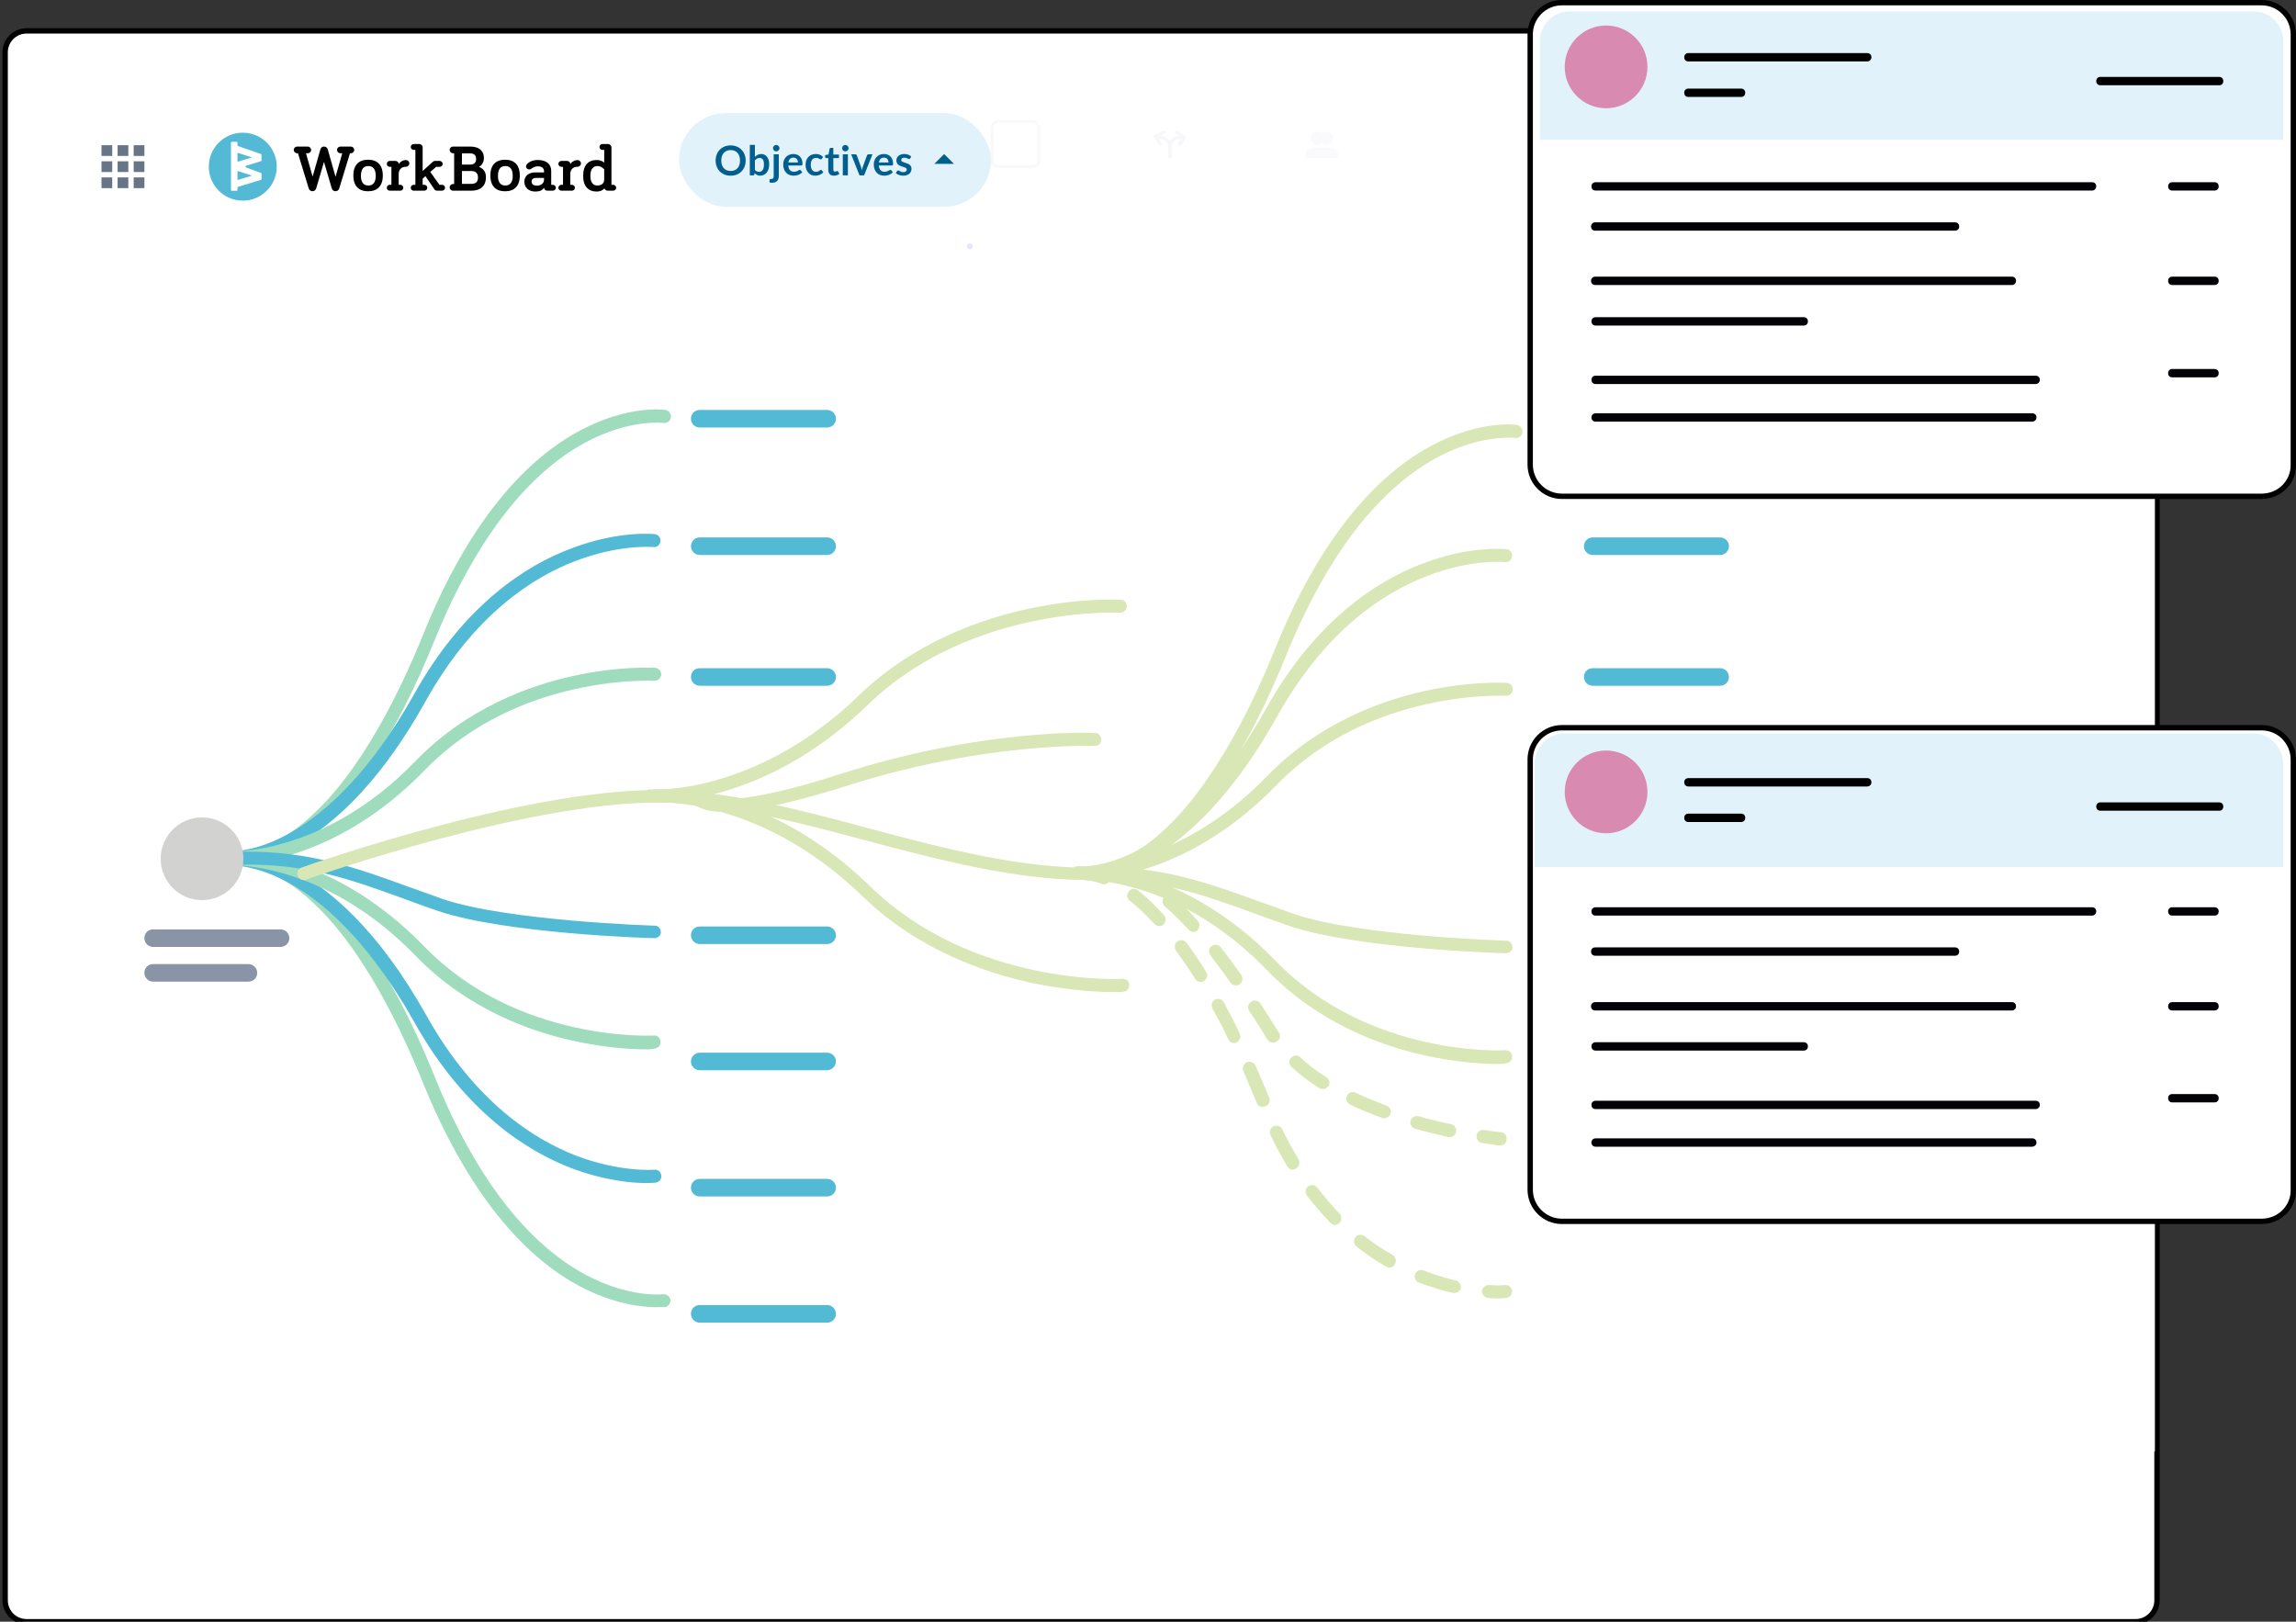 <svg width="446" height="315" viewBox="0 0 446 315" fill="none" xmlns="http://www.w3.org/2000/svg">
<rect x="0" y="0" width="446" height="315" fill="#333333" stroke="none"/>
<g clip-path="url(#clip0_503_3979)">
<path d="M414.841 6H5.159C2.862 6 1 7.862 1 10.159V310.841C1 313.138 2.862 315 5.159 315H414.841C417.138 315 419 313.138 419 310.841V10.159C419 7.862 417.138 6 414.841 6Z" fill="white" stroke="black" stroke-width="1.04" stroke-miterlimit="10"/>
<path d="M5.871 186.42C5.933 186.42 14.735 185.01 15.843 185.317C17.443 185.746 17.812 187.585 17.443 189.056C16.889 191.141 13.688 193.348 9.257 193.348C8.21 193.348 7.102 193.225 5.994 192.98" fill="white"/>
<rect x="2.036" y="39.884" width="416.556" height="242.039" fill="white"/>
<path d="M46.715 167.944C46.065 167.944 45.741 167.863 45.66 167.863C45.01 167.782 44.523 167.132 44.604 166.402C44.685 165.752 45.335 165.265 46.065 165.346C46.065 165.346 50.611 165.996 57.267 161.125C68.55 152.927 77.154 135.8 82.349 122.894C87.788 109.419 97.447 91.724 112.707 83.606C122.042 78.655 128.942 79.548 129.266 79.629C129.916 79.71 130.403 80.359 130.322 81.09C130.24 81.74 129.591 82.227 128.861 82.145C128.779 82.145 122.286 81.334 113.681 85.96C99.152 93.834 89.898 110.961 84.622 123.868C68.063 165.022 51.098 167.944 46.715 167.944Z" fill="#9EDCBD"/>
<path d="M44.846 167.945C44.278 167.945 43.872 167.945 43.791 167.864C43.061 167.782 42.574 167.133 42.655 166.484C42.736 165.753 43.385 165.266 44.035 165.347C44.035 165.347 48.661 165.834 55.318 162.344C61.568 159.097 70.984 151.71 80.4 134.908C90.222 117.294 102.397 109.745 110.839 106.579C120.093 103.007 126.911 103.738 127.155 103.738C127.885 103.819 128.372 104.468 128.291 105.118C128.21 105.848 127.642 106.335 126.911 106.254C126.749 106.254 120.255 105.686 111.651 109.014C103.615 112.099 92.088 119.323 82.672 136.207C66.113 165.915 49.23 167.945 44.846 167.945Z" fill="#52BAD5"/>
<path d="M127.317 155.851C126.668 155.851 126.343 155.851 126.181 155.851C125.45 155.77 124.963 155.202 125.044 154.471C125.125 153.741 125.694 153.254 126.424 153.335C126.505 153.335 131.619 153.659 139.087 151.549C145.987 149.601 156.377 145.218 166.767 135.152C177.562 124.681 190.793 120.135 200.047 118.187C210.031 116.077 217.336 116.483 217.661 116.483C218.392 116.483 218.879 117.132 218.879 117.781C218.879 118.512 218.229 118.999 217.58 118.999C217.255 118.999 188.521 117.619 168.633 136.857C150.289 154.633 132.025 155.851 127.317 155.851Z" fill="#D9E6B5"/>
<path d="M216.526 192.702C213.685 192.702 207.921 192.459 200.778 190.998C191.606 189.049 178.294 184.585 167.498 174.033C157.108 163.967 146.718 159.584 139.818 157.636C132.35 155.526 127.237 155.85 127.155 155.85C126.425 155.931 125.857 155.363 125.776 154.714C125.694 153.983 126.263 153.415 126.912 153.334C127.805 153.253 148.504 152.116 169.121 172.247C189.008 191.566 217.743 190.186 218.068 190.105C218.798 190.105 219.367 190.592 219.367 191.322C219.367 192.053 218.88 192.621 218.149 192.621C218.311 192.702 217.662 192.702 216.526 192.702Z" fill="#D9E6B5"/>
<path d="M44.846 167.944C44.278 167.944 43.954 167.944 43.791 167.944C43.061 167.863 42.574 167.295 42.655 166.565C42.736 165.834 43.304 165.347 44.035 165.428C44.197 165.428 62.704 166.483 80.724 147.814C90.627 137.586 102.722 133.203 111.164 131.336C120.255 129.307 126.992 129.713 127.236 129.713C127.966 129.794 128.453 130.362 128.453 131.011C128.372 131.742 127.804 132.229 127.155 132.229C126.911 132.229 100.693 130.849 82.591 149.518C65.87 166.727 49.149 167.944 44.846 167.944Z" fill="#9EDCBD"/>
<path d="M127.399 253.906C124.72 253.906 119.282 253.337 112.626 249.847C97.365 241.73 87.706 223.953 82.267 210.56C77.072 197.654 68.468 180.445 57.185 172.328C50.529 167.539 46.065 168.107 45.983 168.107C45.334 168.188 44.685 167.782 44.522 167.052C44.441 166.402 44.847 165.753 45.578 165.591C46.389 165.428 65.789 162.75 84.621 209.586C89.897 222.654 99.232 239.863 113.843 247.655C122.447 252.201 128.779 251.389 128.779 251.389C129.428 251.308 130.077 251.795 130.24 252.444C130.321 253.094 129.834 253.743 129.185 253.906C129.103 253.824 128.454 253.906 127.399 253.906Z" fill="#9EDCBD"/>
<path d="M125.533 229.796C122.935 229.796 117.578 229.391 110.922 226.874C102.48 223.627 90.304 216.078 80.482 198.545C75.287 189.292 66.683 176.954 55.4 171.109C48.663 167.619 44.117 168.106 44.117 168.106C43.387 168.187 42.819 167.7 42.737 166.969C42.656 166.32 43.143 165.671 43.874 165.59C44.685 165.508 63.923 163.56 82.836 197.247C92.252 214.13 103.86 221.355 111.814 224.439C120.5 227.767 127.075 227.199 127.075 227.199C127.805 227.118 128.374 227.605 128.455 228.335C128.536 229.066 128.049 229.634 127.318 229.715C127.156 229.715 126.588 229.796 125.533 229.796Z" fill="#52BAD5"/>
<path d="M125.532 203.823C122.935 203.823 117.658 203.579 111.165 202.118C102.723 200.251 90.628 195.868 80.725 185.64C62.624 166.971 44.198 168.026 44.036 168.026C43.305 168.107 42.737 167.539 42.656 166.889C42.575 166.159 43.143 165.591 43.792 165.509C44.604 165.428 63.517 164.373 82.43 183.854C100.531 202.524 126.75 201.144 126.993 201.144C127.724 201.063 128.292 201.631 128.292 202.361C128.373 203.092 127.805 203.66 127.074 203.66C127.155 203.741 126.506 203.823 125.532 203.823Z" fill="#9EDCBD"/>
<path d="M127.155 182.229C125.938 182.229 98.096 181.336 85.108 176.953C82.835 176.141 80.644 175.411 78.533 174.599C68.468 170.946 59.864 167.78 47.282 167.943C46.552 167.943 45.983 167.375 45.983 166.725C45.983 165.995 46.552 165.426 47.201 165.426C60.188 165.264 69.523 168.673 79.345 172.245C81.456 172.975 83.647 173.787 85.92 174.599C98.501 178.901 126.83 179.794 127.155 179.794C127.886 179.794 128.373 180.362 128.373 181.093C128.373 181.661 127.805 182.229 127.155 182.229Z" fill="#52BAD5"/>
<path d="M212.142 170.867C211.492 170.867 211.167 170.786 211.086 170.786C210.437 170.705 209.95 170.055 210.031 169.325C210.112 168.676 210.762 168.189 211.492 168.27C211.492 168.27 216.038 168.919 222.694 164.049C233.977 155.85 242.581 138.723 247.776 125.817C253.214 112.342 262.874 94.647 278.134 86.53C287.469 81.578 294.368 82.471 294.693 82.552C295.343 82.633 295.83 83.283 295.748 84.013C295.667 84.663 295.018 85.15 294.287 85.069C294.206 85.069 287.712 84.257 279.108 88.884C264.578 96.757 255.325 113.885 250.049 126.791C233.49 167.945 216.606 170.867 212.142 170.867Z" fill="#D9E6B5"/>
<path d="M210.276 170.866C209.707 170.866 209.302 170.866 209.22 170.784C208.49 170.703 208.003 170.054 208.084 169.405C208.165 168.674 208.815 168.187 209.464 168.268C209.464 168.268 214.091 168.755 220.747 165.265C226.997 162.018 236.413 154.631 245.829 137.829C255.651 120.214 267.826 112.665 276.268 109.5C285.522 105.928 292.34 106.659 292.584 106.659C293.314 106.74 293.801 107.389 293.72 108.039C293.639 108.769 293.071 109.256 292.34 109.175C292.259 109.175 285.684 108.526 277.08 111.935C269.044 115.019 257.518 122.244 248.102 139.127C231.543 168.755 214.659 170.866 210.276 170.866Z" fill="#D9E6B5"/>
<path d="M210.276 170.866C209.707 170.866 209.383 170.866 209.22 170.866C208.49 170.784 208.003 170.216 208.084 169.486C208.165 168.755 208.733 168.268 209.464 168.349C209.626 168.349 228.052 169.405 246.154 150.735C256.057 140.507 268.151 136.124 276.593 134.257C285.684 132.228 292.421 132.634 292.665 132.634C293.396 132.715 293.883 133.283 293.883 133.932C293.801 134.663 293.233 135.15 292.584 135.15C292.34 135.15 266.122 133.77 248.021 152.44C231.299 169.648 214.578 170.866 210.276 170.866Z" fill="#D9E6B5"/>
<path d="M291.204 252.199C290.635 252.199 289.986 252.199 289.093 252.118C288.363 252.036 287.875 251.468 287.875 250.819C287.957 250.088 288.525 249.601 289.174 249.601C291.122 249.764 292.34 249.601 292.34 249.601C293.07 249.52 293.639 250.088 293.72 250.738C293.801 251.387 293.233 252.036 292.583 252.118C292.665 252.118 292.178 252.199 291.204 252.199Z" fill="#D9E6B5"/>
<path d="M282.518 251.143C282.436 251.143 282.355 251.143 282.274 251.143C280.001 250.656 277.81 249.926 275.618 249.114C274.969 248.87 274.644 248.14 274.888 247.49C275.131 246.841 275.862 246.516 276.511 246.76C278.54 247.572 280.651 248.221 282.761 248.708C283.411 248.87 283.898 249.52 283.735 250.25C283.654 250.737 283.086 251.143 282.518 251.143ZM269.936 246.192C269.693 246.192 269.53 246.111 269.287 246.029C267.257 244.893 265.39 243.594 263.523 242.133C262.955 241.727 262.874 240.916 263.28 240.347C263.686 239.779 264.498 239.698 265.066 240.104C266.77 241.484 268.637 242.701 270.504 243.757C271.072 244.081 271.316 244.893 270.991 245.461C270.829 245.948 270.423 246.192 269.936 246.192ZM259.303 237.912C258.978 237.912 258.653 237.75 258.41 237.506C256.867 235.883 255.325 234.097 253.864 232.23C253.458 231.662 253.539 230.85 254.108 230.444C254.676 230.039 255.487 230.12 255.893 230.688C257.273 232.474 258.734 234.178 260.195 235.721C260.682 236.208 260.682 237.019 260.195 237.506C259.952 237.75 259.627 237.912 259.303 237.912ZM251.104 227.198C250.698 227.198 250.292 226.954 250.049 226.548C248.913 224.6 247.776 222.571 246.802 220.46C246.477 219.811 246.802 219.08 247.37 218.756C248.02 218.431 248.75 218.756 249.075 219.324C250.049 221.353 251.104 223.301 252.241 225.168C252.565 225.736 252.403 226.548 251.835 226.873C251.591 227.116 251.348 227.198 251.104 227.198ZM245.26 215.022C244.773 215.022 244.286 214.697 244.123 214.21C243.231 212.1 242.338 209.989 241.526 208.041C241.282 207.392 241.526 206.661 242.175 206.336C242.825 206.093 243.555 206.336 243.88 206.986C244.773 209.015 245.666 211.126 246.559 213.236C246.802 213.885 246.477 214.616 245.828 214.859C245.585 214.941 245.422 215.022 245.26 215.022ZM239.74 202.603C239.253 202.603 238.847 202.359 238.604 201.872C237.63 199.762 236.574 197.813 235.519 195.865C235.195 195.216 235.438 194.485 236.006 194.161C236.656 193.836 237.386 194.079 237.711 194.648C238.766 196.596 239.821 198.625 240.795 200.736C241.12 201.385 240.877 202.115 240.227 202.44C240.146 202.603 239.984 202.603 239.74 202.603ZM233.246 190.751C232.841 190.751 232.435 190.508 232.191 190.183C230.974 188.235 229.675 186.368 228.457 184.664C228.051 184.095 228.133 183.284 228.701 182.878C229.269 182.472 230.081 182.553 230.487 183.121C231.785 184.907 233.084 186.774 234.302 188.803C234.708 189.372 234.464 190.183 233.896 190.508C233.733 190.67 233.49 190.751 233.246 190.751ZM225.21 179.874C224.886 179.874 224.561 179.712 224.236 179.469C222.613 177.683 221.071 176.222 219.447 174.923C218.879 174.517 218.798 173.705 219.285 173.137C219.691 172.569 220.502 172.488 221.071 172.975C222.775 174.274 224.399 175.897 226.103 177.764C226.59 178.251 226.509 179.063 226.022 179.55C225.86 179.793 225.535 179.874 225.21 179.874Z" fill="#D9E6B5"/>
<path d="M214.496 171.758C214.334 171.758 214.171 171.758 214.009 171.677C212.304 171.028 211.249 171.028 211.249 171.028C210.6 171.028 209.95 170.54 209.95 169.81C209.869 169.161 210.437 168.511 211.087 168.511C211.249 168.511 212.629 168.43 214.902 169.323C215.551 169.566 215.876 170.297 215.632 170.946C215.47 171.433 214.983 171.758 214.496 171.758Z" fill="#D9E6B5"/>
<path d="M291.446 222.491C291.365 222.491 291.365 222.491 291.284 222.491C291.203 222.491 289.985 222.328 287.875 222.004C287.225 221.923 286.738 221.273 286.82 220.543C286.901 219.893 287.55 219.406 288.281 219.487C290.31 219.812 291.528 219.893 291.528 219.893C292.258 219.974 292.745 220.543 292.664 221.273C292.664 222.004 292.096 222.491 291.446 222.491Z" fill="#D9E6B5"/>
<path d="M281.625 220.867C281.544 220.867 281.462 220.867 281.381 220.867C279.19 220.38 276.998 219.812 274.888 219.244C274.238 219.081 273.832 218.351 273.995 217.701C274.157 217.052 274.888 216.646 275.537 216.808C277.566 217.377 279.758 217.945 281.868 218.351C282.518 218.513 283.005 219.162 282.842 219.812C282.761 220.461 282.193 220.867 281.625 220.867ZM268.881 217.214C268.719 217.214 268.556 217.214 268.475 217.133C266.283 216.321 264.173 215.51 262.225 214.536C261.575 214.211 261.332 213.48 261.657 212.831C261.981 212.182 262.712 211.938 263.361 212.263C265.228 213.156 267.257 213.967 269.368 214.779C270.017 215.023 270.342 215.753 270.098 216.403C269.855 216.89 269.368 217.214 268.881 217.214ZM256.949 211.532C256.705 211.532 256.462 211.451 256.299 211.37C254.27 210.071 252.403 208.691 250.861 207.23C250.374 206.743 250.293 205.931 250.78 205.444C251.267 204.957 252.078 204.876 252.565 205.363C254.026 206.743 255.731 208.042 257.679 209.259C258.247 209.665 258.41 210.396 258.085 210.964C257.76 211.37 257.354 211.532 256.949 211.532ZM247.289 202.522C246.883 202.522 246.477 202.36 246.234 201.954C246.153 201.792 245.99 201.629 245.909 201.467C244.854 199.681 243.718 197.977 242.662 196.353C242.257 195.785 242.419 194.973 243.068 194.567C243.636 194.162 244.448 194.324 244.854 194.973C245.909 196.597 247.046 198.301 248.101 200.087C248.182 200.249 248.263 200.412 248.426 200.574C248.831 201.142 248.669 201.954 248.02 202.279C247.776 202.441 247.533 202.522 247.289 202.522ZM240.065 191.402C239.659 191.402 239.253 191.239 239.01 190.833C237.711 188.967 236.331 187.181 235.113 185.557C234.708 184.989 234.789 184.177 235.357 183.772C235.925 183.366 236.737 183.447 237.143 184.015C238.441 185.638 239.74 187.505 241.12 189.372C241.526 189.941 241.364 190.752 240.795 191.158C240.552 191.402 240.308 191.402 240.065 191.402ZM231.867 181.012C231.542 181.012 231.217 180.849 230.892 180.606C229.269 178.82 227.727 177.278 226.266 176.06C225.779 175.573 225.698 174.843 226.103 174.274C226.59 173.706 227.321 173.706 227.889 174.112C229.431 175.411 231.055 177.034 232.678 178.901C233.165 179.388 233.084 180.2 232.597 180.687C232.435 180.931 232.191 181.012 231.867 181.012Z" fill="#D9E6B5"/>
<path d="M221.639 172.651C221.476 172.651 221.314 172.651 221.152 172.57C219.528 171.839 218.717 172.002 218.717 172.002C218.798 172.002 218.798 172.002 218.798 172.002L218.067 169.567C218.311 169.485 219.691 169.161 222.207 170.297C222.856 170.541 223.1 171.352 222.856 172.002C222.613 172.408 222.126 172.651 221.639 172.651Z" fill="#D9E6B5"/>
<path d="M290.959 206.663C288.362 206.663 283.086 206.419 276.592 204.958C268.15 203.091 256.055 198.708 246.153 188.48C228.132 169.811 209.625 170.866 209.463 170.866C208.732 170.947 208.164 170.379 208.083 169.73C208.002 168.999 208.57 168.431 209.219 168.35C210.031 168.269 228.944 167.213 247.857 186.695C265.958 205.364 292.177 204.065 292.42 203.984C293.151 203.984 293.719 204.471 293.719 205.202C293.8 205.932 293.232 206.501 292.502 206.501C292.583 206.663 291.933 206.663 290.959 206.663Z" fill="#D9E6B5"/>
<path d="M292.583 185.153C291.365 185.153 263.523 184.26 250.536 179.877C248.263 179.065 246.071 178.334 243.961 177.523C233.895 173.87 225.291 170.704 212.71 170.867C211.979 170.867 211.411 170.298 211.411 169.649C211.411 168.919 211.979 168.35 212.628 168.35C225.616 168.188 234.951 171.597 244.772 175.169C246.883 175.899 249.075 176.711 251.347 177.523C263.929 181.825 292.258 182.718 292.583 182.718C293.313 182.718 293.8 183.286 293.8 184.016C293.8 184.585 293.232 185.153 292.583 185.153Z" fill="#D9E6B5"/>
<path d="M211.655 170.948C197.288 170.948 182.514 167.052 168.147 163.237C155.078 159.746 142.74 156.499 130.646 155.931C104.752 154.795 59.864 170.704 59.458 170.867C58.809 171.11 58.078 170.786 57.834 170.136C57.591 169.487 57.916 168.756 58.565 168.513C60.432 167.863 104.346 152.36 130.727 153.496C143.065 154.064 156.134 157.473 168.715 160.883C183.57 164.86 198.911 168.919 213.603 168.513C214.334 168.513 214.902 169.081 214.902 169.73C214.902 170.461 214.334 171.029 213.684 171.029C213.116 170.948 212.386 170.948 211.655 170.948Z" fill="#D9E6B5"/>
<path d="M140.793 157.717C138.601 157.717 136.734 157.392 135.517 156.661C134.38 155.931 134.218 155.038 134.137 154.794C134.056 154.064 134.543 153.496 135.273 153.414C135.923 153.333 136.491 153.739 136.653 154.307C136.734 154.47 137.546 155.2 140.793 155.2H140.874C145.744 155.2 153.212 153.577 163.277 150.33C190.713 141.482 212.467 142.294 212.711 142.375C213.442 142.375 213.929 143.024 213.929 143.674C213.929 144.404 213.36 144.891 212.63 144.891C212.386 144.891 191.038 144.08 164.089 152.765C156.297 155.2 146.962 157.717 140.793 157.717Z" fill="#D9E6B5"/>
<path d="M160.68 83.039H135.922C135.029 83.039 134.218 82.309 134.218 81.335C134.218 80.36 134.948 79.63 135.922 79.63H160.68C161.572 79.63 162.384 80.36 162.384 81.335C162.384 82.309 161.572 83.039 160.68 83.039Z" fill="#52BAD5"/>
<path d="M160.68 107.796H135.922C135.029 107.796 134.218 107.065 134.218 106.091C134.218 105.198 134.948 104.386 135.922 104.386H160.68C161.572 104.386 162.384 105.117 162.384 106.091C162.384 107.065 161.572 107.796 160.68 107.796Z" fill="#52BAD5"/>
<path d="M160.68 133.202H135.922C135.029 133.202 134.218 132.471 134.218 131.497C134.218 130.523 134.948 129.792 135.922 129.792H160.68C161.572 129.792 162.384 130.523 162.384 131.497C162.384 132.471 161.572 133.202 160.68 133.202Z" fill="#52BAD5"/>
<path d="M160.68 183.367H135.922C135.029 183.367 134.218 182.637 134.218 181.663C134.218 180.689 134.948 179.958 135.922 179.958H160.68C161.572 179.958 162.384 180.689 162.384 181.663C162.384 182.637 161.572 183.367 160.68 183.367Z" fill="#52BAD5"/>
<path d="M160.68 207.881H135.922C135.029 207.881 134.218 207.15 134.218 206.176C134.218 205.283 134.948 204.472 135.922 204.472H160.68C161.572 204.472 162.384 205.202 162.384 206.176C162.384 207.069 161.572 207.881 160.68 207.881Z" fill="#52BAD5"/>
<path d="M54.425 183.935H29.748C28.855 183.935 28.044 183.204 28.044 182.23C28.044 181.256 28.774 180.525 29.748 180.525H54.506C55.399 180.525 56.21 181.256 56.21 182.23C56.21 183.204 55.399 183.935 54.425 183.935Z" fill="#8995A6"/>
<path d="M48.255 190.671H29.748C28.855 190.671 28.044 189.941 28.044 188.967C28.044 187.993 28.774 187.262 29.748 187.262H48.255C49.148 187.262 49.96 187.993 49.96 188.967C49.96 189.941 49.23 190.671 48.255 190.671Z" fill="#8995A6"/>
<path d="M160.68 232.394H135.922C135.029 232.394 134.218 231.664 134.218 230.69C134.218 229.797 134.948 228.985 135.922 228.985H160.68C161.572 228.985 162.384 229.716 162.384 230.69C162.384 231.664 161.572 232.394 160.68 232.394Z" fill="#52BAD5"/>
<path d="M160.68 256.908H135.922C135.029 256.908 134.218 256.178 134.218 255.204C134.218 254.23 134.948 253.499 135.922 253.499H160.68C161.572 253.499 162.384 254.23 162.384 255.204C162.384 256.178 161.572 256.908 160.68 256.908Z" fill="#52BAD5"/>
<path d="M334.143 83.039H309.386C308.493 83.039 307.681 82.309 307.681 81.335C307.681 80.36 308.411 79.63 309.386 79.63H334.143C335.036 79.63 335.848 80.36 335.848 81.335C335.848 82.309 335.036 83.039 334.143 83.039Z" fill="#020202"/>
<path d="M334.143 107.796H309.386C308.493 107.796 307.681 107.065 307.681 106.091C307.681 105.198 308.411 104.386 309.386 104.386H334.143C335.036 104.386 335.848 105.117 335.848 106.091C335.848 107.065 335.036 107.796 334.143 107.796Z" fill="#52BAD5"/>
<path d="M334.143 133.202H309.386C308.493 133.202 307.681 132.471 307.681 131.497C307.681 130.523 308.411 129.792 309.386 129.792H334.143C335.036 129.792 335.848 130.523 335.848 131.497C335.848 132.471 335.036 133.202 334.143 133.202Z" fill="#52BAD5"/>
<path d="M334.143 183.367H309.386C308.493 183.367 307.681 182.637 307.681 181.663C307.681 180.689 308.411 179.958 309.386 179.958H334.143C335.036 179.958 335.848 180.689 335.848 181.663C335.848 182.637 335.036 183.367 334.143 183.367Z" fill="#020202"/>
<path d="M335.198 195.056H306.95C306.057 195.056 305.245 194.325 305.245 193.351C305.245 192.377 305.976 191.646 306.95 191.646H335.198C336.091 191.646 336.902 192.377 336.902 193.351C336.902 194.325 336.172 195.056 335.198 195.056Z" fill="#020202"/>
<path d="M335.198 220.463H306.95C306.057 220.463 305.245 219.733 305.245 218.759C305.245 217.785 305.976 217.054 306.95 217.054H335.198C336.091 217.054 336.902 217.785 336.902 218.759C336.902 219.733 336.172 220.463 335.198 220.463Z" fill="#020202"/>
<path d="M39.247 174.844C43.685 174.844 47.283 171.246 47.283 166.808C47.283 162.37 43.685 158.772 39.247 158.772C34.809 158.772 31.211 162.37 31.211 166.808C31.211 171.246 34.809 174.844 39.247 174.844Z" fill="#D2D2D1"/>
<path d="M187.871 48.137C188.034 48.38 188.358 48.542 188.683 48.38C188.927 48.218 189.089 47.812 188.927 47.568C188.764 47.325 188.44 47.163 188.115 47.325C187.79 47.487 187.709 47.893 187.871 48.137Z" fill="#E3E8FF"/>
<path d="M257.842 30.684H253.621V30.034C253.621 29.223 254.27 28.654 255.001 28.654H256.38C257.192 28.654 257.76 29.304 257.76 30.034V30.684H257.842Z" fill="#FAFAFC"/>
<path d="M260.033 30.684H255.812V30.034C255.812 29.223 256.462 28.654 257.192 28.654H258.572C259.384 28.654 259.952 29.304 259.952 30.034V30.684H260.033Z" fill="#FAFAFC"/>
<path d="M255.893 28.168C256.61 28.168 257.191 27.587 257.191 26.869C257.191 26.152 256.61 25.571 255.893 25.571C255.175 25.571 254.594 26.152 254.594 26.869C254.594 27.587 255.175 28.168 255.893 28.168Z" fill="#FAFAFC"/>
<path d="M257.679 28.168C258.396 28.168 258.978 27.587 258.978 26.869C258.978 26.152 258.396 25.571 257.679 25.571C256.962 25.571 256.38 26.152 256.38 26.869C256.38 27.587 256.962 28.168 257.679 28.168Z" fill="#FAFAFC"/>
<path d="M227.24 30.765C227.077 30.765 226.915 30.603 226.915 30.44V28.573C226.915 27.681 226.184 27.031 225.373 27.031H225.21C225.048 27.031 224.886 26.869 224.886 26.706C224.886 26.544 225.048 26.382 225.21 26.382H225.373C226.59 26.382 227.564 27.356 227.564 28.573V30.44C227.564 30.684 227.402 30.765 227.24 30.765Z" fill="#F7F7F9"/>
<path d="M227.24 30.765C227.077 30.765 226.915 30.603 226.915 30.44V28.573C226.915 27.356 227.889 26.382 229.107 26.382H229.269C229.431 26.382 229.594 26.544 229.594 26.706C229.594 26.869 229.431 27.031 229.269 27.031H229.107C228.214 27.031 227.564 27.762 227.564 28.573V30.44C227.483 30.684 227.402 30.765 227.24 30.765Z" fill="#F7F7F9"/>
<path d="M225.373 28.33C225.292 28.33 225.211 28.249 225.13 28.168L224.156 26.626C224.074 26.544 224.074 26.463 224.156 26.382C224.156 26.301 224.237 26.22 224.318 26.22L225.941 25.408C226.104 25.327 226.266 25.408 226.347 25.57C226.428 25.733 226.347 25.895 226.185 25.976L224.886 26.626L225.617 27.843C225.698 28.006 225.698 28.168 225.536 28.249C225.454 28.33 225.373 28.33 225.373 28.33Z" fill="#F7F7F9"/>
<path d="M229.026 28.329C228.945 28.329 228.864 28.329 228.864 28.248C228.701 28.167 228.701 28.005 228.782 27.842L229.675 26.706L228.458 25.975C228.295 25.894 228.295 25.732 228.377 25.57C228.458 25.407 228.62 25.407 228.782 25.488L230.325 26.462C230.406 26.544 230.406 26.544 230.487 26.625C230.487 26.706 230.487 26.787 230.406 26.868L229.351 28.329C229.269 28.248 229.188 28.329 229.026 28.329Z" fill="#F7F7F9"/>
<path d="M200.534 32.633H193.959C193.066 32.633 192.417 31.902 192.417 31.091V24.84C192.417 23.948 193.147 23.298 193.959 23.298H200.534C201.427 23.298 202.076 24.029 202.076 24.84V31.091C202.157 31.902 201.427 32.633 200.534 32.633ZM193.959 23.866C193.391 23.866 192.985 24.272 192.985 24.84V31.091C192.985 31.659 193.391 32.065 193.959 32.065H200.534C201.102 32.065 201.508 31.659 201.508 31.091V24.84C201.508 24.272 201.102 23.866 200.534 23.866H193.959Z" fill="#F9F9F9"/>
<path d="M195.989 27.113H194.446V31.091H195.989V27.113Z" fill="white"/>
<path d="M198.099 25.976H196.556V31.09H198.099V25.976Z" fill="white"/>
<path d="M200.21 25.246H198.668V31.09H200.21V25.246Z" fill="white"/>
<path d="M166.686 26.546H165.388C165.063 26.546 164.901 26.302 164.901 26.059V25.572C164.901 25.247 165.144 25.085 165.388 25.085H166.686C167.011 25.085 167.173 25.328 167.173 25.572V26.059C167.255 26.302 167.011 26.546 166.686 26.546Z" fill="#F7F7F9"/>
<path d="M169.607 26.546H168.309C167.984 26.546 167.822 26.302 167.822 26.059V25.572C167.822 25.247 168.065 25.085 168.309 25.085H169.607C169.932 25.085 170.094 25.328 170.094 25.572V26.059C170.094 26.302 169.851 26.546 169.607 26.546Z" fill="#F7F7F9"/>
<path d="M166.686 28.654H165.388C165.063 28.654 164.901 28.411 164.901 28.167V27.68C164.901 27.356 165.144 27.193 165.388 27.193H166.686C167.011 27.193 167.173 27.437 167.173 27.68V28.167C167.255 28.492 167.011 28.654 166.686 28.654Z" fill="#F7F7F9"/>
<path d="M166.686 30.846H165.388C165.063 30.846 164.901 30.603 164.901 30.359V29.872C164.901 29.547 165.144 29.385 165.388 29.385H166.686C167.011 29.385 167.173 29.628 167.173 29.872V30.359C167.255 30.603 167.011 30.846 166.686 30.846Z" fill="#F7F7F9"/>
<path d="M169.607 28.654H168.309C167.984 28.654 167.822 28.411 167.822 28.167V27.68C167.822 27.356 168.065 27.193 168.309 27.193H169.607C169.932 27.193 170.094 27.437 170.094 27.68V28.167C170.094 28.492 169.851 28.654 169.607 28.654Z" fill="#F7F7F9"/>
<path d="M136.734 30.035C136.653 30.035 136.49 30.035 136.409 29.953L134.867 28.492C134.705 28.33 134.705 28.087 134.867 27.843C135.029 27.681 135.273 27.681 135.516 27.843L136.734 28.98L139.9 25.895C140.062 25.733 140.387 25.733 140.549 25.895C140.711 26.057 140.711 26.382 140.549 26.544L137.14 29.953C136.896 29.953 136.815 30.035 136.734 30.035Z" fill="#F9F9F9"/>
<path d="M111.732 30.684C111.489 30.684 111.326 30.521 111.326 30.278C111.326 27.924 109.784 26.219 107.674 26.219C105.563 26.219 104.021 27.924 104.021 30.278C104.021 30.521 103.859 30.684 103.615 30.684C103.372 30.684 103.209 30.521 103.209 30.278C103.209 27.437 105.076 25.407 107.755 25.407C110.352 25.407 112.3 27.437 112.3 30.278C112.138 30.521 111.976 30.684 111.732 30.684Z" fill="#F9F9F9"/>
<path d="M107.673 30.684C107.592 30.684 107.43 30.684 107.348 30.603C107.186 30.441 107.186 30.198 107.267 29.954L108.972 28.006C109.134 27.843 109.378 27.843 109.621 27.925C109.784 28.087 109.784 28.331 109.702 28.574L107.998 30.522C107.917 30.684 107.754 30.684 107.673 30.684Z" fill="#F9F9F9"/>
<path d="M445.478 90.263L445.479 90.275C445.553 93.625 442.796 96.399 439.342 96.399H303.38C300.014 96.399 297.243 93.629 297.243 90.263V24.108V6.656C297.243 3.29 300.014 0.52 303.38 0.52H439.342C442.708 0.52 445.479 3.29 445.479 6.656L445.478 90.263Z" fill="white" stroke="black" stroke-width="1.04"/>
<path d="M443.445 27.155H299.131V8.002C299.131 4.836 301.715 2.224 304.847 2.224H437.807C440.939 2.224 443.523 4.836 443.523 8.002V27.155H443.445Z" fill="#E1F2FA"/>
<path d="M311.984 21.025C316.422 21.025 320.02 17.427 320.02 12.989C320.02 8.55 316.422 4.953 311.984 4.953C307.546 4.953 303.948 8.55 303.948 12.989C303.948 17.427 307.546 21.025 311.984 21.025Z" fill="#D98AB0"/>
<path d="M362.716 11.933H327.975C327.488 11.933 327.163 11.608 327.163 11.121C327.163 10.634 327.488 10.309 327.975 10.309H362.716C363.203 10.309 363.528 10.634 363.528 11.121C363.528 11.608 363.122 11.933 362.716 11.933Z" fill="black"/>
<path d="M338.202 18.832H327.975C327.488 18.832 327.163 18.507 327.163 18.02C327.163 17.533 327.488 17.208 327.975 17.208H338.202C338.689 17.208 339.014 17.533 339.014 18.02C339.014 18.507 338.689 18.832 338.202 18.832Z" fill="black"/>
<path d="M431.144 16.559H408.01C407.523 16.559 407.198 16.234 407.198 15.747C407.198 15.26 407.523 14.935 408.01 14.935H431.063C431.55 14.935 431.875 15.26 431.875 15.747C431.875 16.234 431.55 16.559 431.144 16.559Z" fill="black"/>
<path d="M406.386 37.014H309.954C309.467 37.014 309.142 36.69 309.142 36.203C309.142 35.716 309.467 35.391 309.954 35.391H406.386C406.873 35.391 407.198 35.716 407.198 36.203C407.198 36.69 406.792 37.014 406.386 37.014Z" fill="#030307"/>
<path d="M379.762 44.807H309.873C309.386 44.807 309.061 44.483 309.061 43.996C309.061 43.508 309.386 43.184 309.873 43.184H379.762C380.249 43.184 380.574 43.508 380.574 43.996C380.574 44.483 380.249 44.807 379.762 44.807Z" fill="#030307"/>
<path d="M390.801 55.36H309.873C309.386 55.36 309.061 55.035 309.061 54.548C309.061 54.061 309.386 53.736 309.873 53.736H390.801C391.288 53.736 391.613 54.061 391.613 54.548C391.613 55.035 391.288 55.36 390.801 55.36Z" fill="#030307"/>
<path d="M395.428 74.597H309.954C309.467 74.597 309.142 74.272 309.142 73.785C309.142 73.298 309.467 72.973 309.954 72.973H395.428C395.915 72.973 396.239 73.298 396.239 73.785C396.239 74.272 395.834 74.597 395.428 74.597Z" fill="#030307"/>
<path d="M394.697 81.903H309.954C309.467 81.903 309.142 81.578 309.142 81.091C309.142 80.604 309.467 80.279 309.954 80.279H394.778C395.265 80.279 395.59 80.604 395.59 81.091C395.59 81.578 395.184 81.903 394.697 81.903Z" fill="#030307"/>
<path d="M350.377 63.233H309.954C309.467 63.233 309.142 62.908 309.142 62.421C309.142 61.934 309.467 61.609 309.954 61.609H350.377C350.864 61.609 351.189 61.934 351.189 62.421C351.189 62.908 350.864 63.233 350.377 63.233Z" fill="#030307"/>
<path d="M430.17 37.014H421.972C421.485 37.014 421.16 36.69 421.16 36.203C421.16 35.716 421.485 35.391 421.972 35.391H430.17C430.657 35.391 430.982 35.716 430.982 36.203C430.982 36.69 430.657 37.014 430.17 37.014Z" fill="#030307"/>
<path d="M430.17 55.36H421.972C421.485 55.36 421.16 55.035 421.16 54.548C421.16 54.061 421.485 53.736 421.972 53.736H430.17C430.657 53.736 430.982 54.061 430.982 54.548C430.982 55.035 430.657 55.36 430.17 55.36Z" fill="#030307"/>
<path d="M430.17 73.297H421.972C421.485 73.297 421.16 72.973 421.16 72.486C421.16 71.999 421.485 71.674 421.972 71.674H430.17C430.657 71.674 430.982 71.999 430.982 72.486C430.982 72.973 430.657 73.297 430.17 73.297Z" fill="#030307"/>
<path d="M445.478 231.095L445.478 231.107C445.553 234.457 442.795 237.231 439.342 237.231H303.379C300.014 237.231 297.243 234.461 297.243 231.095V164.94V147.488C297.243 144.122 300.014 141.352 303.379 141.352H439.342C442.708 141.352 445.478 144.122 445.478 147.488L445.478 231.095Z" fill="white" stroke="black" stroke-width="1.04"/>
<path d="M443.444 168.431H298.092V148.48C298.092 145.182 300.695 142.461 303.849 142.461H437.766C440.92 142.461 443.523 145.182 443.523 148.48V168.431H443.444Z" fill="#E1F2FA"/>
<path d="M311.984 161.855C316.422 161.855 320.02 158.257 320.02 153.819C320.02 149.381 316.422 145.783 311.984 145.783C307.546 145.783 303.948 149.381 303.948 153.819C303.948 158.257 307.546 161.855 311.984 161.855Z" fill="#D98AB0"/>
<path d="M362.716 152.764H327.975C327.488 152.764 327.163 152.44 327.163 151.953C327.163 151.466 327.488 151.141 327.975 151.141H362.716C363.203 151.141 363.528 151.466 363.528 151.953C363.528 152.44 363.122 152.764 362.716 152.764Z" fill="black"/>
<path d="M338.202 159.664H327.975C327.488 159.664 327.163 159.34 327.163 158.852C327.163 158.365 327.488 158.041 327.975 158.041H338.202C338.689 158.041 339.014 158.365 339.014 158.852C339.014 159.34 338.689 159.664 338.202 159.664Z" fill="black"/>
<path d="M431.144 157.473H408.01C407.523 157.473 407.198 157.148 407.198 156.661C407.198 156.174 407.523 155.849 408.01 155.849H431.063C431.55 155.849 431.874 156.174 431.874 156.661C431.874 157.148 431.55 157.473 431.144 157.473Z" fill="black"/>
<path d="M406.386 177.847H309.954C309.467 177.847 309.142 177.522 309.142 177.035C309.142 176.548 309.467 176.224 309.954 176.224H406.386C406.873 176.224 407.197 176.548 407.197 177.035C407.197 177.522 406.791 177.847 406.386 177.847Z" fill="#030307"/>
<path d="M379.762 185.64H309.873C309.386 185.64 309.061 185.315 309.061 184.828C309.061 184.341 309.386 184.017 309.873 184.017H379.762C380.249 184.017 380.574 184.341 380.574 184.828C380.574 185.315 380.249 185.64 379.762 185.64Z" fill="#030307"/>
<path d="M390.801 196.272H309.873C309.386 196.272 309.061 195.947 309.061 195.46C309.061 194.973 309.386 194.649 309.873 194.649H390.801C391.288 194.649 391.613 194.973 391.613 195.46C391.613 195.947 391.288 196.272 390.801 196.272Z" fill="#030307"/>
<path d="M395.427 215.429H309.954C309.467 215.429 309.142 215.105 309.142 214.618C309.142 214.131 309.467 213.806 309.954 213.806H395.427C395.914 213.806 396.239 214.131 396.239 214.618C396.239 215.105 395.833 215.429 395.427 215.429Z" fill="#030307"/>
<path d="M394.697 222.734H309.954C309.467 222.734 309.142 222.409 309.142 221.922C309.142 221.435 309.467 221.11 309.954 221.11H394.778C395.265 221.11 395.59 221.435 395.59 221.922C395.59 222.409 395.184 222.734 394.697 222.734Z" fill="#030307"/>
<path d="M350.377 204.065H309.954C309.467 204.065 309.142 203.74 309.142 203.253C309.142 202.766 309.467 202.441 309.954 202.441H350.377C350.864 202.441 351.189 202.766 351.189 203.253C351.189 203.74 350.864 204.065 350.377 204.065Z" fill="#030307"/>
<path d="M430.17 177.847H421.972C421.485 177.847 421.16 177.522 421.16 177.035C421.16 176.548 421.485 176.224 421.972 176.224H430.17C430.657 176.224 430.982 176.548 430.982 177.035C430.982 177.522 430.657 177.847 430.17 177.847Z" fill="#030307"/>
<path d="M430.17 196.272H421.972C421.485 196.272 421.16 195.947 421.16 195.46C421.16 194.973 421.485 194.649 421.972 194.649H430.17C430.657 194.649 430.982 194.973 430.982 195.46C430.982 195.947 430.657 196.272 430.17 196.272Z" fill="#030307"/>
<path d="M430.17 214.129H421.972C421.485 214.129 421.16 213.804 421.16 213.317C421.16 212.83 421.485 212.506 421.972 212.506H430.17C430.657 212.506 430.982 212.83 430.982 213.317C430.982 213.804 430.657 214.129 430.17 214.129Z" fill="#030307"/>
<rect x="131.886" y="21.96" width="60.618" height="18.205" rx="9.102" fill="#E1F2FA"/>
<path d="M144.845 31.184C144.845 31.606 144.775 31.997 144.634 32.358C144.496 32.717 144.3 33.028 144.045 33.29C143.79 33.553 143.483 33.759 143.125 33.908C142.767 34.054 142.368 34.127 141.93 34.127C141.495 34.127 141.098 34.054 140.74 33.908C140.381 33.759 140.073 33.553 139.816 33.29C139.561 33.028 139.363 32.717 139.222 32.358C139.082 31.997 139.011 31.606 139.011 31.184C139.011 30.762 139.082 30.371 139.222 30.013C139.363 29.652 139.561 29.34 139.816 29.077C140.073 28.814 140.381 28.61 140.74 28.464C141.098 28.315 141.495 28.241 141.93 28.241C142.222 28.241 142.497 28.275 142.755 28.344C143.012 28.411 143.249 28.506 143.464 28.631C143.679 28.753 143.871 28.903 144.041 29.081C144.214 29.256 144.36 29.453 144.479 29.671C144.599 29.888 144.689 30.125 144.75 30.379C144.814 30.634 144.845 30.902 144.845 31.184ZM143.75 31.184C143.75 30.868 143.708 30.585 143.623 30.335C143.538 30.083 143.417 29.87 143.26 29.694C143.104 29.519 142.913 29.385 142.687 29.292C142.464 29.199 142.212 29.153 141.93 29.153C141.649 29.153 141.395 29.199 141.17 29.292C140.947 29.385 140.756 29.519 140.596 29.694C140.44 29.87 140.319 30.083 140.234 30.335C140.149 30.585 140.106 30.868 140.106 31.184C140.106 31.5 140.149 31.784 140.234 32.036C140.319 32.285 140.44 32.498 140.596 32.673C140.756 32.846 140.947 32.978 141.17 33.071C141.395 33.164 141.649 33.211 141.93 33.211C142.212 33.211 142.464 33.164 142.687 33.071C142.913 32.978 143.104 32.846 143.26 32.673C143.417 32.498 143.538 32.285 143.623 32.036C143.708 31.784 143.75 31.5 143.75 31.184ZM146.638 33.004C146.749 33.139 146.87 33.235 147 33.29C147.133 33.346 147.272 33.374 147.418 33.374C147.57 33.374 147.705 33.347 147.824 33.294C147.947 33.239 148.05 33.154 148.135 33.039C148.22 32.923 148.285 32.775 148.33 32.597C148.375 32.417 148.398 32.202 148.398 31.952C148.398 31.504 148.324 31.18 148.175 30.981C148.026 30.779 147.812 30.678 147.534 30.678C147.345 30.678 147.181 30.722 147.04 30.809C146.899 30.894 146.765 31.015 146.638 31.172V33.004ZM146.638 30.479C146.802 30.306 146.984 30.17 147.183 30.069C147.385 29.965 147.615 29.913 147.872 29.913C148.108 29.913 148.321 29.96 148.509 30.053C148.701 30.146 148.862 30.28 148.995 30.455C149.131 30.628 149.234 30.837 149.306 31.084C149.378 31.331 149.413 31.608 149.413 31.916C149.413 32.248 149.372 32.55 149.29 32.821C149.208 33.091 149.089 33.324 148.935 33.517C148.784 33.709 148.601 33.857 148.386 33.963C148.171 34.07 147.932 34.123 147.669 34.123C147.542 34.123 147.426 34.109 147.323 34.083C147.219 34.059 147.124 34.025 147.036 33.979C146.948 33.934 146.867 33.88 146.793 33.816C146.721 33.75 146.652 33.677 146.586 33.597L146.542 33.872C146.526 33.941 146.498 33.99 146.458 34.019C146.421 34.048 146.37 34.063 146.303 34.063H145.654V28.145H146.638V30.479ZM151.278 29.977V34.202C151.278 34.38 151.254 34.547 151.206 34.704C151.161 34.861 151.087 34.998 150.983 35.114C150.882 35.234 150.748 35.327 150.581 35.393C150.416 35.462 150.215 35.497 149.976 35.497C149.883 35.497 149.796 35.49 149.717 35.477C149.637 35.466 149.555 35.447 149.47 35.421L149.506 34.891C149.514 34.838 149.535 34.804 149.569 34.788C149.604 34.775 149.67 34.768 149.769 34.768C149.867 34.768 149.949 34.757 150.015 34.736C150.084 34.717 150.139 34.686 150.179 34.64C150.219 34.598 150.246 34.541 150.262 34.469C150.281 34.398 150.29 34.309 150.29 34.202V29.977H151.278ZM151.413 28.786C151.413 28.871 151.396 28.951 151.361 29.025C151.327 29.1 151.281 29.165 151.222 29.221C151.166 29.276 151.099 29.321 151.019 29.356C150.942 29.388 150.86 29.404 150.772 29.404C150.687 29.404 150.607 29.388 150.533 29.356C150.459 29.321 150.394 29.276 150.338 29.221C150.282 29.165 150.237 29.1 150.203 29.025C150.171 28.951 150.155 28.871 150.155 28.786C150.155 28.699 150.171 28.616 150.203 28.54C150.237 28.462 150.282 28.396 150.338 28.34C150.394 28.285 150.459 28.241 150.533 28.209C150.607 28.174 150.687 28.157 150.772 28.157C150.86 28.157 150.942 28.174 151.019 28.209C151.099 28.241 151.166 28.285 151.222 28.34C151.281 28.396 151.327 28.462 151.361 28.54C151.396 28.616 151.413 28.699 151.413 28.786ZM154.998 31.55C154.998 31.423 154.98 31.303 154.943 31.192C154.908 31.078 154.855 30.978 154.783 30.893C154.712 30.808 154.62 30.742 154.508 30.694C154.4 30.643 154.272 30.618 154.126 30.618C153.842 30.618 153.618 30.699 153.453 30.861C153.291 31.023 153.188 31.253 153.143 31.55H154.998ZM153.123 32.144C153.139 32.353 153.176 32.535 153.234 32.689C153.293 32.84 153.37 32.967 153.465 33.067C153.561 33.166 153.674 33.24 153.804 33.29C153.936 33.338 154.082 33.362 154.242 33.362C154.401 33.362 154.538 33.343 154.652 33.306C154.769 33.269 154.87 33.228 154.955 33.183C155.042 33.138 155.118 33.097 155.182 33.059C155.248 33.022 155.312 33.004 155.373 33.004C155.455 33.004 155.516 33.034 155.556 33.095L155.839 33.454C155.73 33.581 155.608 33.689 155.472 33.776C155.337 33.861 155.195 33.93 155.046 33.983C154.9 34.034 154.75 34.07 154.596 34.091C154.445 34.112 154.297 34.123 154.154 34.123C153.87 34.123 153.606 34.076 153.362 33.983C153.117 33.888 152.905 33.748 152.724 33.565C152.544 33.379 152.402 33.151 152.298 32.88C152.195 32.607 152.143 32.291 152.143 31.932C152.143 31.654 152.188 31.392 152.278 31.148C152.369 30.901 152.497 30.687 152.665 30.507C152.835 30.324 153.04 30.179 153.282 30.073C153.526 29.966 153.801 29.913 154.106 29.913C154.364 29.913 154.601 29.954 154.819 30.037C155.037 30.119 155.224 30.24 155.381 30.399C155.537 30.556 155.659 30.75 155.747 30.981C155.837 31.209 155.882 31.471 155.882 31.765C155.882 31.914 155.866 32.015 155.835 32.068C155.803 32.118 155.742 32.144 155.651 32.144H153.123ZM159.633 30.841C159.604 30.878 159.575 30.908 159.545 30.929C159.519 30.95 159.479 30.961 159.426 30.961C159.375 30.961 159.326 30.946 159.279 30.917C159.231 30.885 159.174 30.851 159.107 30.813C159.041 30.774 158.961 30.739 158.868 30.71C158.778 30.678 158.665 30.662 158.53 30.662C158.357 30.662 158.206 30.694 158.076 30.758C157.946 30.819 157.837 30.908 157.749 31.024C157.664 31.141 157.601 31.283 157.558 31.451C157.516 31.615 157.494 31.802 157.494 32.012C157.494 32.23 157.517 32.424 157.562 32.593C157.61 32.763 157.678 32.907 157.765 33.024C157.853 33.138 157.959 33.225 158.084 33.286C158.209 33.345 158.349 33.374 158.506 33.374C158.663 33.374 158.789 33.355 158.884 33.318C158.982 33.279 159.065 33.236 159.131 33.191C159.198 33.143 159.255 33.101 159.302 33.063C159.353 33.024 159.409 33.004 159.47 33.004C159.549 33.004 159.609 33.034 159.649 33.095L159.932 33.454C159.823 33.581 159.705 33.689 159.577 33.776C159.45 33.861 159.317 33.93 159.179 33.983C159.044 34.034 158.903 34.07 158.757 34.091C158.613 34.112 158.47 34.123 158.327 34.123C158.075 34.123 157.837 34.076 157.614 33.983C157.391 33.888 157.196 33.75 157.028 33.569C156.861 33.389 156.728 33.168 156.63 32.908C156.535 32.645 156.487 32.347 156.487 32.012C156.487 31.712 156.529 31.435 156.614 31.18C156.702 30.922 156.829 30.701 156.997 30.515C157.164 30.326 157.371 30.179 157.618 30.073C157.865 29.966 158.149 29.913 158.47 29.913C158.775 29.913 159.042 29.962 159.271 30.061C159.502 30.159 159.709 30.3 159.892 30.483L159.633 30.841ZM161.996 34.127C161.64 34.127 161.366 34.027 161.175 33.828C160.987 33.626 160.892 33.349 160.892 32.996V30.714H160.474C160.421 30.714 160.376 30.697 160.339 30.662C160.302 30.628 160.283 30.576 160.283 30.507V30.116L160.94 30.009L161.147 28.894C161.161 28.841 161.186 28.8 161.223 28.77C161.26 28.741 161.308 28.727 161.366 28.727H161.876V30.013H162.967V30.714H161.876V32.928C161.876 33.056 161.907 33.155 161.968 33.227C162.031 33.298 162.118 33.334 162.227 33.334C162.288 33.334 162.338 33.328 162.378 33.314C162.42 33.298 162.456 33.282 162.485 33.267C162.517 33.251 162.545 33.236 162.569 33.223C162.593 33.207 162.617 33.199 162.641 33.199C162.67 33.199 162.694 33.207 162.712 33.223C162.731 33.236 162.751 33.257 162.772 33.286L163.067 33.764C162.923 33.884 162.759 33.974 162.573 34.035C162.387 34.096 162.195 34.127 161.996 34.127ZM164.702 29.977V34.063H163.714V29.977H164.702ZM164.837 28.786C164.837 28.871 164.82 28.951 164.785 29.025C164.751 29.1 164.704 29.165 164.646 29.221C164.59 29.276 164.524 29.321 164.447 29.356C164.37 29.388 164.288 29.404 164.2 29.404C164.115 29.404 164.034 29.388 163.957 29.356C163.883 29.321 163.818 29.276 163.762 29.221C163.706 29.165 163.661 29.1 163.627 29.025C163.595 28.951 163.579 28.871 163.579 28.786C163.579 28.699 163.595 28.616 163.627 28.54C163.661 28.462 163.706 28.396 163.762 28.34C163.818 28.285 163.883 28.241 163.957 28.209C164.034 28.174 164.115 28.157 164.2 28.157C164.288 28.157 164.37 28.174 164.447 28.209C164.524 28.241 164.59 28.285 164.646 28.34C164.704 28.396 164.751 28.462 164.785 28.54C164.82 28.616 164.837 28.699 164.837 28.786ZM169.474 29.977L167.853 34.063H166.961L165.34 29.977H166.152C166.227 29.977 166.288 29.994 166.336 30.029C166.386 30.063 166.419 30.107 166.435 30.16L167.224 32.343C167.266 32.47 167.303 32.595 167.335 32.717C167.367 32.839 167.395 32.961 167.419 33.083C167.445 32.961 167.474 32.839 167.506 32.717C167.538 32.595 167.577 32.47 167.622 32.343L168.426 30.16C168.445 30.107 168.478 30.063 168.526 30.029C168.574 29.994 168.631 29.977 168.697 29.977H169.474ZM172.591 31.55C172.591 31.423 172.572 31.303 172.535 31.192C172.501 31.078 172.448 30.978 172.376 30.893C172.304 30.808 172.213 30.742 172.101 30.694C171.992 30.643 171.865 30.618 171.719 30.618C171.435 30.618 171.211 30.699 171.046 30.861C170.884 31.023 170.78 31.253 170.735 31.55H172.591ZM170.715 32.144C170.731 32.353 170.768 32.535 170.827 32.689C170.885 32.84 170.962 32.967 171.058 33.067C171.153 33.166 171.266 33.24 171.396 33.29C171.529 33.338 171.675 33.362 171.834 33.362C171.994 33.362 172.13 33.343 172.245 33.306C172.361 33.269 172.462 33.228 172.547 33.183C172.635 33.138 172.711 33.097 172.774 33.059C172.841 33.022 172.904 33.004 172.965 33.004C173.048 33.004 173.109 33.034 173.149 33.095L173.431 33.454C173.323 33.581 173.2 33.689 173.065 33.776C172.93 33.861 172.788 33.93 172.639 33.983C172.493 34.034 172.343 34.07 172.189 34.091C172.038 34.112 171.89 34.123 171.747 34.123C171.463 34.123 171.199 34.076 170.954 33.983C170.71 33.888 170.498 33.748 170.317 33.565C170.137 33.379 169.995 33.151 169.891 32.88C169.788 32.607 169.736 32.291 169.736 31.932C169.736 31.654 169.781 31.392 169.871 31.148C169.961 30.901 170.09 30.687 170.257 30.507C170.427 30.324 170.633 30.179 170.875 30.073C171.119 29.966 171.394 29.913 171.699 29.913C171.957 29.913 172.194 29.954 172.412 30.037C172.63 30.119 172.817 30.24 172.973 30.399C173.13 30.556 173.252 30.75 173.34 30.981C173.43 31.209 173.475 31.471 173.475 31.765C173.475 31.914 173.459 32.015 173.427 32.068C173.396 32.118 173.334 32.144 173.244 32.144H170.715ZM176.792 30.774C176.765 30.816 176.737 30.847 176.708 30.865C176.679 30.881 176.642 30.889 176.596 30.889C176.549 30.889 176.497 30.876 176.441 30.849C176.388 30.823 176.326 30.794 176.254 30.762C176.182 30.727 176.1 30.697 176.007 30.67C175.917 30.643 175.809 30.63 175.685 30.63C175.491 30.63 175.338 30.671 175.227 30.754C175.118 30.836 175.063 30.944 175.063 31.076C175.063 31.164 175.091 31.238 175.147 31.299C175.205 31.358 175.281 31.409 175.374 31.455C175.469 31.5 175.577 31.541 175.696 31.578C175.816 31.613 175.937 31.651 176.059 31.694C176.184 31.736 176.306 31.785 176.425 31.841C176.545 31.894 176.651 31.963 176.744 32.048C176.839 32.13 176.915 32.23 176.971 32.347C177.029 32.463 177.058 32.604 177.058 32.769C177.058 32.965 177.023 33.147 176.951 33.314C176.882 33.479 176.778 33.622 176.64 33.744C176.502 33.864 176.331 33.958 176.127 34.027C175.925 34.093 175.691 34.127 175.426 34.127C175.285 34.127 175.147 34.113 175.011 34.087C174.879 34.063 174.75 34.029 174.625 33.983C174.503 33.938 174.389 33.885 174.283 33.824C174.179 33.763 174.088 33.697 174.008 33.625L174.235 33.251C174.264 33.206 174.299 33.171 174.338 33.147C174.378 33.123 174.429 33.111 174.49 33.111C174.551 33.111 174.608 33.129 174.661 33.163C174.717 33.197 174.781 33.235 174.852 33.275C174.924 33.314 175.008 33.352 175.103 33.386C175.201 33.42 175.325 33.438 175.473 33.438C175.59 33.438 175.69 33.425 175.772 33.398C175.857 33.369 175.926 33.332 175.979 33.286C176.035 33.241 176.075 33.19 176.099 33.131C176.125 33.07 176.139 33.008 176.139 32.944C176.139 32.848 176.109 32.77 176.051 32.709C175.995 32.648 175.919 32.595 175.824 32.55C175.731 32.505 175.623 32.465 175.501 32.43C175.382 32.393 175.258 32.353 175.131 32.311C175.006 32.268 174.883 32.219 174.761 32.163C174.641 32.105 174.534 32.032 174.438 31.944C174.345 31.857 174.269 31.749 174.211 31.622C174.155 31.494 174.127 31.34 174.127 31.16C174.127 30.993 174.161 30.833 174.227 30.682C174.293 30.531 174.39 30.399 174.518 30.288C174.648 30.174 174.808 30.083 175 30.017C175.193 29.948 175.416 29.913 175.669 29.913C175.95 29.913 176.206 29.96 176.437 30.053C176.668 30.146 176.861 30.268 177.015 30.419L176.792 30.774Z" fill="#005F8F"/>
<path d="M181.505 31.821L183.401 29.925L185.298 31.821H181.505Z" fill="#005F8F"/>
<rect x="13.463" y="21.951" width="20.843" height="20.843" rx="4.169" fill="white"/>
<path d="M19.716 30.288H21.8V28.204H19.716V30.288ZM22.842 36.541H24.927V34.457H22.842V36.541ZM19.716 36.541H21.8V34.457H19.716V36.541ZM19.716 33.414H21.8V31.33H19.716V33.414ZM22.842 33.414H24.927V31.33H22.842V33.414ZM25.969 28.204V30.288H28.053V28.204H25.969ZM22.842 30.288H24.927V28.204H22.842V30.288ZM25.969 33.414H28.053V31.33H25.969V33.414ZM25.969 36.541H28.053V34.457H25.969V36.541Z" fill="#687587"/>
<rect x="36.39" y="22.993" width="86.496" height="18.758" rx="4.169" fill="white"/>
<path d="M47.159 25.771C50.804 25.771 53.759 28.726 53.759 32.371C53.759 36.016 50.804 38.971 47.159 38.971C43.514 38.971 40.559 36.016 40.559 32.371C40.559 28.726 43.514 25.771 47.159 25.771Z" fill="#53B9D4"/>
<path fill-rule="evenodd" clip-rule="evenodd" d="M46.132 28.215C46.132 28.286 46.177 28.349 46.243 28.372L50.691 29.919C50.758 29.942 50.803 30.005 50.803 30.076V31.147C50.803 31.22 50.756 31.285 50.686 31.306L47.783 32.203C47.63 32.25 47.625 32.464 47.775 32.519L50.694 33.588C50.759 33.612 50.803 33.675 50.803 33.745V34.773C50.803 34.846 50.755 34.911 50.685 34.932L46.25 36.284C46.18 36.306 46.132 36.37 46.132 36.443V36.898C46.132 36.99 46.057 37.065 45.965 37.065H45.03C44.938 37.065 44.864 36.99 44.864 36.898V30.347V29.71V27.71C44.864 27.618 44.938 27.544 45.03 27.544H45.965C46.057 27.544 46.132 27.618 46.132 27.71V28.215ZM48.923 30.569V30.58L46.256 31.398C46.194 31.417 46.132 31.371 46.132 31.306V29.795C46.132 29.73 46.196 29.683 46.258 29.703L48.923 30.569ZM48.923 34.106V34.117L46.256 34.936C46.194 34.955 46.132 34.908 46.132 34.844V33.333C46.132 33.267 46.196 33.221 46.258 33.241L48.923 34.106Z" fill="white"/>
<path fill-rule="evenodd" clip-rule="evenodd" d="M67.986 29.767H68.143C68.508 29.767 68.809 29.474 68.809 29.118C68.809 28.761 68.508 28.468 68.143 28.468H66.132C65.767 28.468 65.467 28.761 65.467 29.118C65.467 29.474 65.767 29.767 66.132 29.767H66.485L65.179 34.34L63.665 29.003C63.574 28.672 63.273 28.468 62.934 28.468C62.608 28.468 62.333 28.672 62.242 29.003L60.728 34.302L59.435 29.767H59.775C60.14 29.767 60.44 29.474 60.44 29.118C60.44 28.761 60.14 28.468 59.775 28.468H57.725C57.359 28.468 57.059 28.761 57.059 29.118C57.059 29.474 57.359 29.767 57.725 29.767H57.882L59.983 36.633C60.075 36.926 60.362 37.142 60.701 37.142C61.054 37.142 61.328 36.913 61.419 36.595L62.934 31.449L64.448 36.595C64.54 36.913 64.814 37.142 65.166 37.142C65.506 37.142 65.793 36.926 65.884 36.633L67.986 29.767ZM75.719 37.041H77.756C78.082 37.041 78.344 36.786 78.344 36.467C78.344 36.149 78.082 35.894 77.756 35.894H77.443V33.805C77.443 32.952 77.952 32.391 78.853 32.391C79.218 32.391 79.518 32.098 79.518 31.742C79.518 31.385 79.218 31.092 78.853 31.092C78.304 31.092 77.691 31.41 77.443 31.907V31.843C77.443 31.487 77.142 31.258 76.79 31.258H75.719C75.393 31.258 75.132 31.512 75.132 31.831C75.132 32.162 75.393 32.404 75.719 32.404H76.033V35.894H75.719C75.393 35.894 75.132 36.149 75.132 36.467C75.132 36.798 75.393 37.041 75.719 37.041ZM80.376 37.04H82.412C82.739 37.04 83 36.786 83 36.467C83 36.149 82.739 35.894 82.412 35.894H82.099V34.709L82.647 34.225L84.384 36.773C84.488 36.926 84.645 37.04 84.893 37.04H85.859C86.185 37.04 86.447 36.786 86.447 36.467C86.447 36.149 86.185 35.894 85.859 35.894H85.363L83.574 33.398L84.723 32.404H85.402C85.728 32.404 85.99 32.149 85.99 31.831C85.99 31.512 85.728 31.258 85.402 31.258H84.488C84.319 31.258 84.214 31.308 84.084 31.423L82.099 33.219V28.634C82.099 28.264 81.812 27.971 81.433 27.971H80.376C80.049 27.971 79.788 28.226 79.788 28.544C79.788 28.876 80.049 29.118 80.376 29.118H80.689V35.894H80.376C80.049 35.894 79.788 36.149 79.788 36.467C79.788 36.798 80.049 37.04 80.376 37.04ZM88.009 37.04H91.56C93.44 37.04 94.393 36.021 94.393 34.467C94.393 33.474 94.014 32.786 93.035 32.417C93.57 32.162 94.001 31.525 94.001 30.684C94.001 29.512 93.296 28.468 91.325 28.468H88.009C87.643 28.468 87.343 28.761 87.343 29.118C87.343 29.474 87.643 29.767 88.009 29.767H88.218V35.741H88.009C87.643 35.741 87.343 36.034 87.343 36.391C87.343 36.748 87.643 37.04 88.009 37.04ZM89.732 35.716V33.219H91.56C92.421 33.219 92.852 33.69 92.852 34.467C92.852 35.232 92.487 35.716 91.56 35.716H89.732ZM89.732 31.971V29.793H91.325C92.147 29.793 92.487 30.213 92.487 30.875C92.487 31.512 92.147 31.971 91.325 31.971H89.732ZM98.113 37.153C99.875 37.153 100.972 36.172 100.972 34.096C100.972 32.007 99.875 31.026 98.113 31.026C96.35 31.026 95.254 32.007 95.254 34.096C95.254 36.172 96.35 37.153 98.113 37.153ZM99.597 34.149C99.597 35.397 99.101 36.034 98.161 36.034C97.221 36.034 96.725 35.397 96.725 34.149C96.725 32.888 97.221 32.251 98.161 32.251C99.101 32.251 99.597 32.888 99.597 34.149ZM106.33 37.041H107.387C107.713 37.041 107.975 36.786 107.975 36.467C107.975 36.149 107.713 35.894 107.387 35.894H107.074V33.206C107.074 31.856 106.108 31.079 104.489 31.079C103.366 31.079 102.713 31.5 102.348 31.895C102.23 32.022 102.178 32.175 102.178 32.315C102.178 32.646 102.452 32.913 102.792 32.913C102.948 32.913 103.053 32.875 103.183 32.786C103.51 32.557 103.914 32.302 104.489 32.302C105.246 32.302 105.677 32.684 105.677 33.257V33.487H103.967C102.831 33.487 101.852 34.098 101.852 35.283C101.852 36.429 102.7 37.206 103.98 37.206C104.763 37.206 105.337 37.015 105.69 36.467C105.69 36.786 105.977 37.041 106.33 37.041ZM104.345 36.06C103.614 36.06 103.262 35.767 103.262 35.283C103.262 34.824 103.575 34.557 104.149 34.557H105.677V34.913C105.677 35.627 105.037 36.06 104.345 36.06ZM109.054 37.041H111.091C111.417 37.041 111.678 36.786 111.678 36.467C111.678 36.149 111.417 35.894 111.091 35.894H110.777V33.805C110.777 32.952 111.286 32.391 112.187 32.391C112.553 32.391 112.853 32.098 112.853 31.742C112.853 31.385 112.553 31.092 112.187 31.092C111.639 31.092 111.025 31.41 110.777 31.907V31.843C110.777 31.487 110.477 31.258 110.125 31.258H109.054C108.728 31.258 108.467 31.512 108.467 31.831C108.467 32.162 108.728 32.404 109.054 32.404H109.367V35.894H109.054C108.728 35.894 108.467 36.149 108.467 36.467C108.467 36.798 108.728 37.041 109.054 37.041ZM116.452 28.544C116.452 28.863 116.713 29.118 117.039 29.118H117.366V31.589C117.105 31.334 116.556 31.079 115.93 31.079C114.285 31.079 113.28 32.073 113.28 34.149C113.28 36.225 114.311 37.206 115.917 37.206C116.517 37.206 117.013 37.015 117.418 36.607C117.496 36.849 117.758 37.04 118.071 37.04H119.102C119.429 37.04 119.69 36.786 119.69 36.467C119.69 36.149 119.429 35.894 119.102 35.894H118.776V28.659C118.776 28.277 118.462 27.971 118.071 27.971H117.039C116.713 27.971 116.452 28.226 116.452 28.544ZM116.073 32.251C116.857 32.251 117.366 32.901 117.366 32.901V34.901C117.366 35.601 116.844 36.034 116.047 36.034C115.16 36.034 114.677 35.397 114.677 34.149C114.677 32.888 115.186 32.251 116.073 32.251ZM71.502 37.153C73.264 37.153 74.361 36.172 74.361 34.096C74.361 32.007 73.264 31.026 71.502 31.026C69.739 31.026 68.643 32.007 68.643 34.096C68.643 36.172 69.739 37.153 71.502 37.153ZM72.986 34.149C72.986 35.397 72.49 36.034 71.55 36.034C70.61 36.034 70.114 35.397 70.114 34.149C70.114 32.888 70.61 32.251 71.55 32.251C72.49 32.251 72.986 32.888 72.986 34.149Z" fill="black"/>
</g>
<defs>
<clipPath id="clip0_503_3979">
<rect width="446" height="315" fill="white"/>
</clipPath>
</defs>
</svg>

